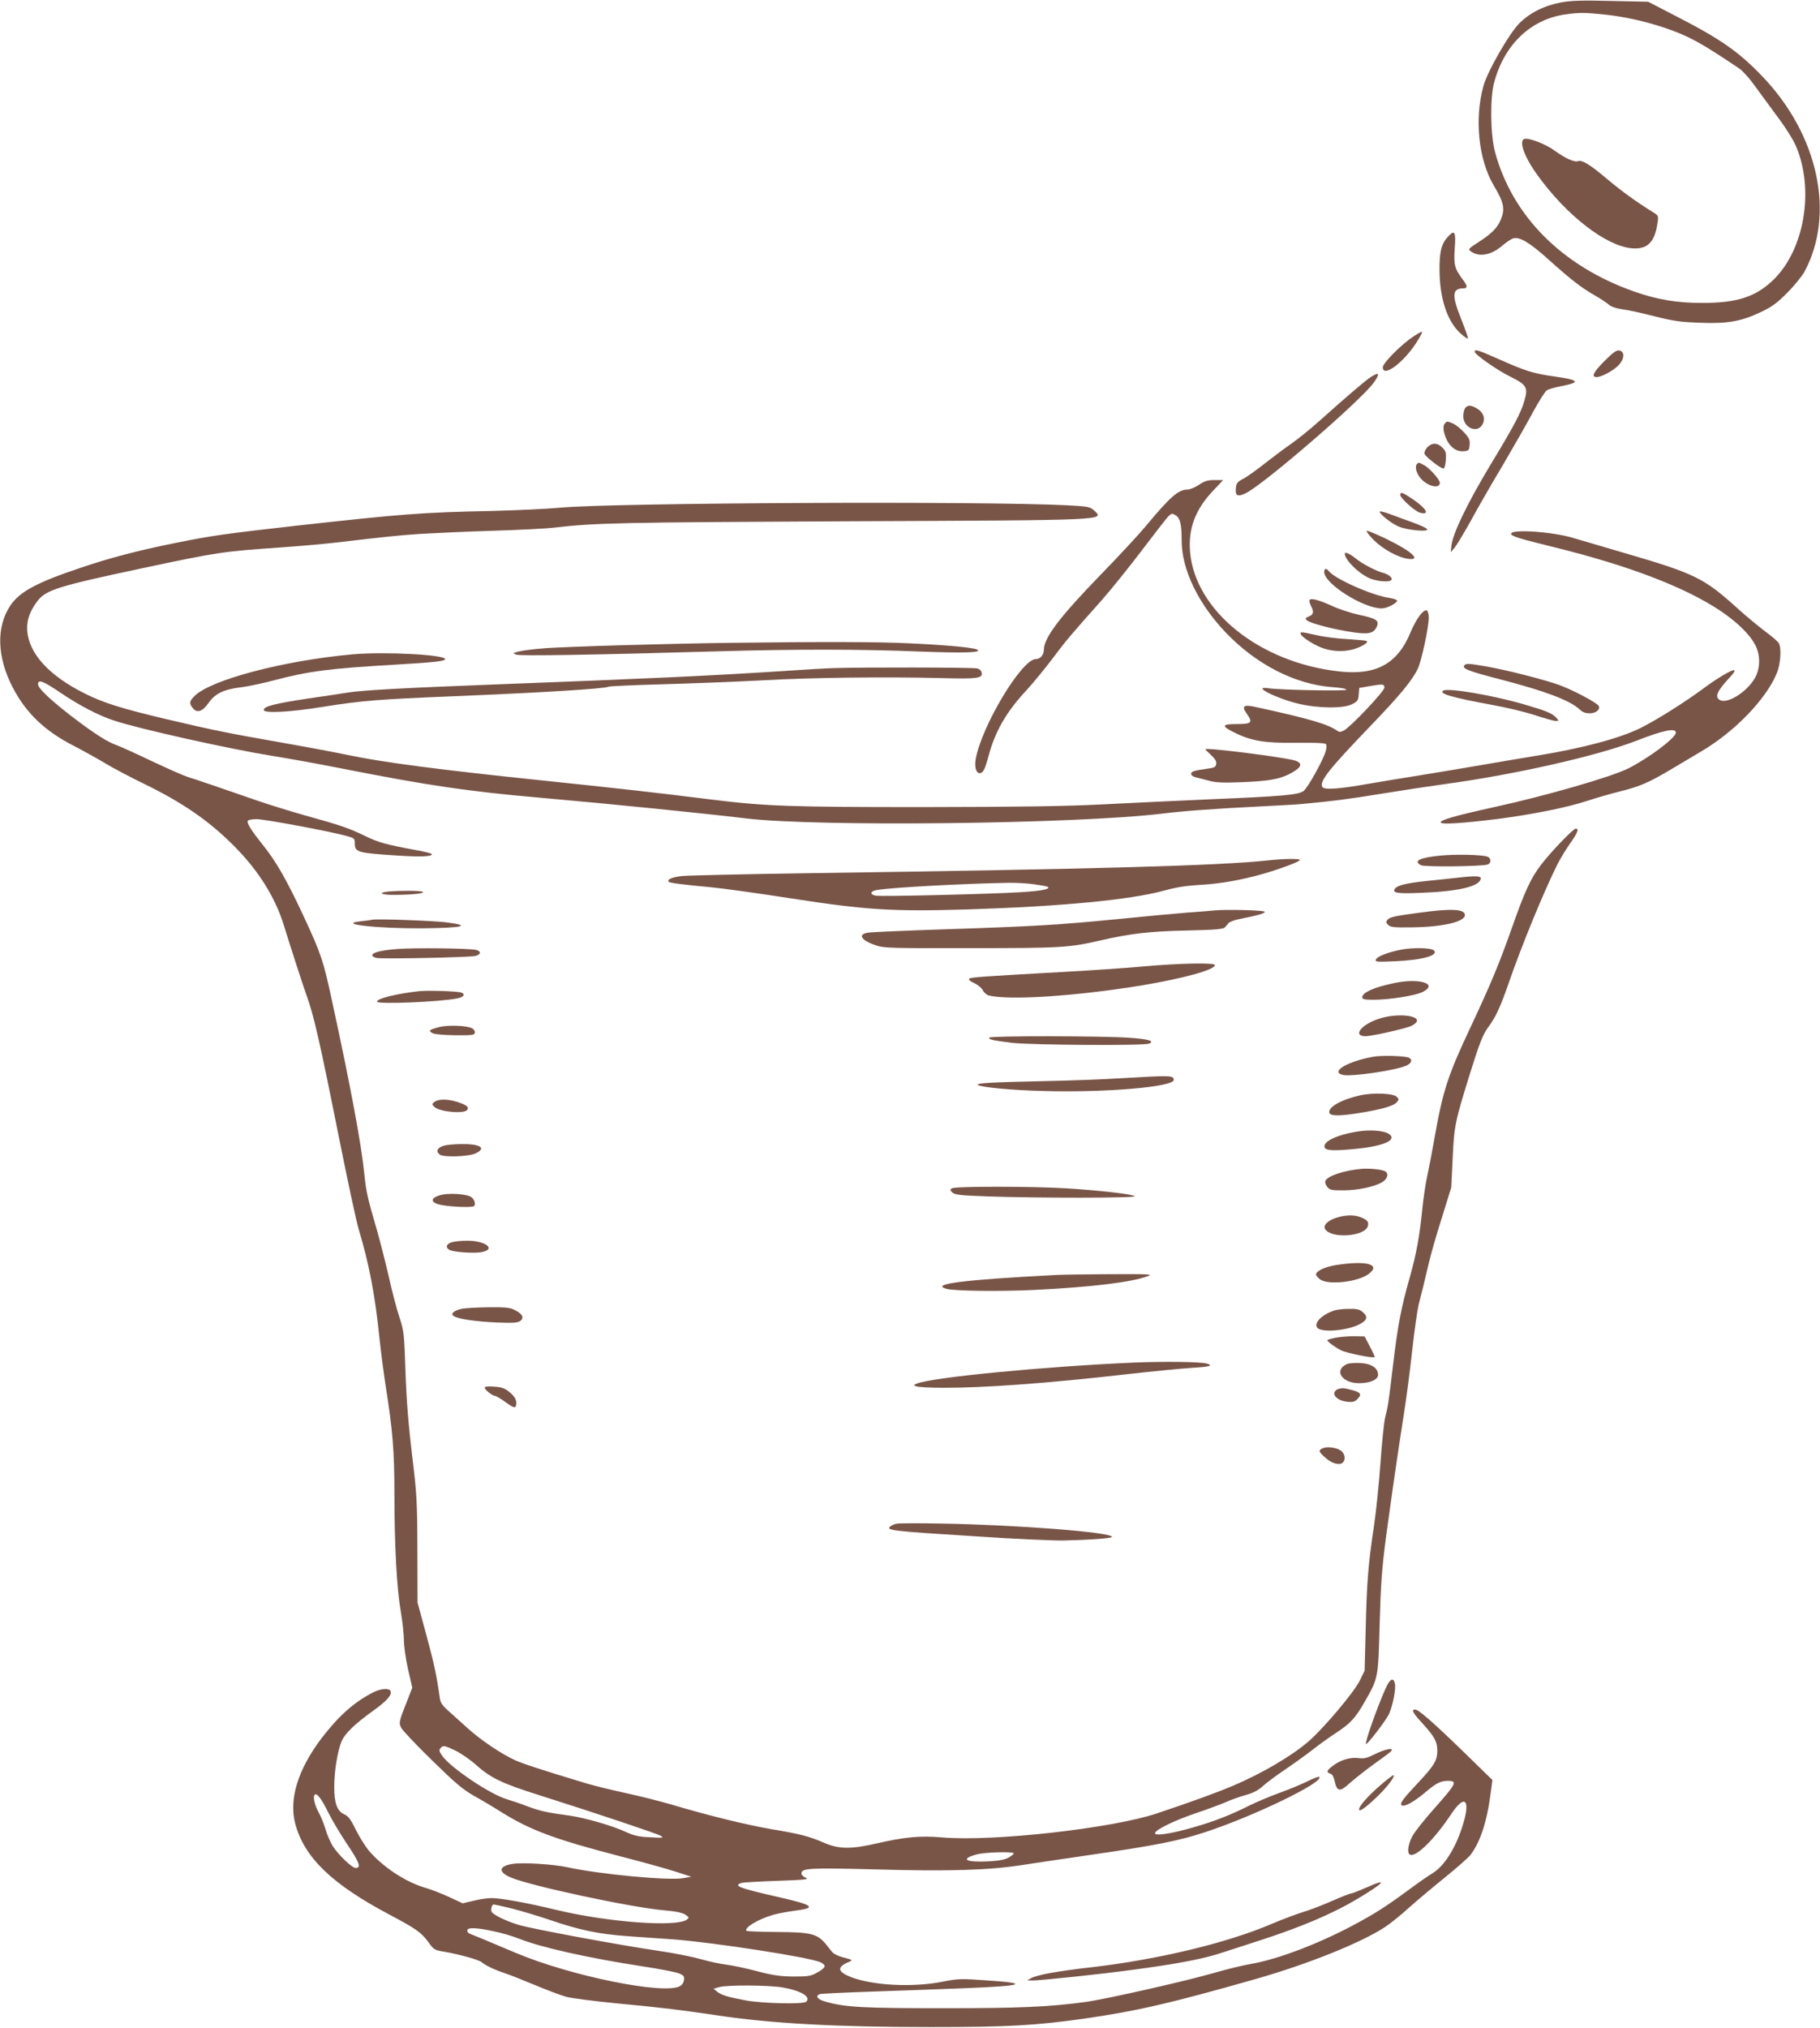 <?xml version="1.0" standalone="no"?>
<!DOCTYPE svg PUBLIC "-//W3C//DTD SVG 20010904//EN"
 "http://www.w3.org/TR/2001/REC-SVG-20010904/DTD/svg10.dtd">
<svg version="1.0" xmlns="http://www.w3.org/2000/svg"
 width="1149pt" height="1280pt" viewBox="0 0 1149 1280"
 preserveAspectRatio="xMidYMid meet">
<g transform="translate(0,1280) scale(0.1,-0.1)"
fill="#795548" stroke="none">
<path d="M9856 12785 c-109 -21 -199 -66 -266 -134 -63 -64 -199 -301 -224
-391 -59 -208 -32 -468 64 -630 65 -109 73 -149 44 -218 -21 -50 -56 -86 -138
-139 -65 -42 -69 -46 -51 -59 53 -39 130 -25 201 37 25 21 56 42 69 45 40 10
105 -29 221 -134 143 -128 202 -174 288 -224 39 -22 81 -50 93 -61 14 -13 46
-23 84 -29 34 -4 125 -24 203 -44 119 -30 164 -37 287 -41 177 -7 261 8 389
69 69 33 100 56 165 122 44 44 93 105 108 133 194 363 86 863 -267 1231 -147
154 -263 235 -539 377 l-182 94 -235 5 c-185 5 -252 2 -314 -9z m256 -75 c129
-12 267 -42 393 -84 154 -52 230 -93 476 -259 20 -14 58 -55 85 -92 27 -37 93
-126 146 -199 60 -79 110 -159 128 -202 114 -273 52 -644 -139 -835 -113 -112
-233 -152 -461 -151 -153 0 -283 22 -426 73 -453 160 -767 476 -876 881 -29
110 -32 338 -5 438 65 242 235 402 457 430 80 11 114 11 222 0z"/>
<path d="M9623 11923 c-36 -13 1 -115 83 -228 182 -253 431 -447 595 -462 98
-9 146 37 163 159 7 44 5 48 -21 64 -111 69 -203 135 -298 215 -108 91 -157
121 -182 112 -22 -9 -82 18 -145 64 -59 44 -167 85 -195 76z"/>
<path d="M9142 11307 c-42 -45 -55 -95 -54 -212 1 -179 49 -324 132 -399 23
-21 44 -35 47 -32 3 3 -16 56 -41 119 -62 154 -59 197 13 197 27 0 26 16 -3
54 -53 71 -59 93 -52 198 8 107 0 120 -42 75z"/>
<path d="M8924 10677 c-76 -50 -194 -168 -194 -195 0 -67 127 25 211 154 23
36 40 67 37 69 -3 3 -27 -10 -54 -28z"/>
<path d="M9310 10580 c0 -17 142 -117 228 -159 100 -50 110 -67 86 -149 -22
-78 -62 -154 -223 -420 -141 -236 -229 -419 -238 -496 l-4 -41 25 29 c13 16
59 93 102 170 42 78 133 236 202 351 68 116 154 266 190 334 37 68 76 130 87
137 12 8 53 20 93 27 124 24 112 39 -46 61 -131 18 -184 35 -354 111 -127 56
-148 63 -148 45z"/>
<path d="M10130 10522 c-71 -71 -86 -102 -50 -102 33 0 115 46 144 81 33 39
32 82 -2 87 -17 3 -40 -14 -92 -66z"/>
<path d="M8655 10421 c-31 -19 -156 -126 -320 -273 -53 -48 -133 -113 -178
-145 -45 -31 -122 -89 -172 -128 -49 -39 -110 -83 -135 -96 -40 -21 -45 -29
-48 -62 -4 -48 13 -55 66 -28 119 61 720 580 804 695 42 59 37 71 -17 37z"/>
<path d="M9250 10225 c-6 -8 -12 -31 -12 -52 0 -73 88 -111 121 -52 20 36 7
75 -32 99 -38 24 -60 25 -77 5z"/>
<path d="M9120 10125 c-7 -9 -9 -26 -5 -47 18 -81 67 -131 124 -126 34 3 36 6
39 40 3 31 -3 44 -35 79 -21 23 -52 48 -70 56 -40 16 -38 16 -53 -2z"/>
<path d="M9010 9976 c-12 -14 -20 -32 -17 -40 8 -21 107 -97 121 -93 6 2 12
27 14 55 3 44 -1 56 -22 77 -32 32 -66 32 -96 1z"/>
<path d="M8947 9873 c-18 -17 -5 -64 26 -97 46 -48 117 -62 117 -23 0 20 -67
95 -101 112 -32 17 -33 17 -42 8z"/>
<path d="M7569 9740 c-24 -16 -57 -30 -72 -30 -58 0 -109 -45 -263 -230 -43
-52 -170 -189 -281 -303 -263 -271 -362 -401 -363 -479 0 -31 -23 -58 -51 -58
-88 0 -339 -417 -379 -629 -9 -49 2 -91 24 -91 22 0 33 21 56 105 41 157 113
282 240 418 43 47 116 136 163 198 86 115 107 140 316 375 62 71 178 215 257
320 79 104 152 198 163 208 19 17 22 17 44 3 28 -18 37 -58 37 -158 0 -183
104 -398 278 -581 193 -202 439 -328 674 -345 48 -3 88 -10 88 -16 0 -10 -417
-2 -492 9 -110 17 44 -62 187 -97 125 -30 284 -32 340 -4 36 18 40 24 43 62
l3 41 63 11 c87 15 96 14 96 -9 0 -23 -212 -247 -255 -270 -21 -11 -30 -12
-43 -2 -60 42 -173 75 -511 149 -81 18 -95 8 -59 -43 39 -55 30 -64 -64 -64
-95 0 -99 -12 -18 -52 109 -55 195 -69 392 -66 109 1 181 -1 188 -8 6 -6 6
-21 0 -44 -18 -61 -114 -233 -141 -253 -34 -24 -133 -33 -594 -52 -198 -9
-502 -23 -675 -32 -237 -12 -515 -16 -1125 -17 -862 0 -999 5 -1355 49 -325
41 -604 72 -1065 120 -654 68 -1001 114 -1220 160 -60 13 -240 47 -400 75
-368 65 -434 78 -745 151 -286 68 -398 103 -515 162 -225 112 -353 252 -363
397 -5 63 16 122 64 186 54 71 129 94 664 208 477 101 502 105 875 131 127 9
284 23 350 31 306 36 380 44 525 54 85 5 292 15 460 20 168 5 343 14 390 20
262 30 409 33 1860 40 1661 7 1614 5 1545 70 -23 21 -37 24 -172 31 -541 27
-2851 16 -3193 -15 -85 -8 -281 -17 -435 -21 -445 -9 -566 -19 -1243 -94 -432
-49 -523 -61 -750 -107 -234 -47 -416 -94 -607 -159 -274 -92 -382 -150 -441
-239 -89 -135 -83 -325 17 -516 83 -160 202 -274 384 -367 60 -31 150 -81 200
-111 49 -30 158 -87 240 -127 247 -120 412 -234 568 -390 156 -155 264 -327
319 -505 53 -171 120 -377 144 -444 45 -124 83 -291 194 -846 60 -300 120
-583 135 -630 65 -218 102 -407 130 -680 9 -85 27 -227 41 -315 43 -272 54
-406 54 -670 0 -327 15 -602 40 -745 11 -63 20 -146 20 -183 0 -37 12 -120 26
-183 l27 -116 -36 -92 c-49 -123 -50 -131 -33 -163 8 -15 94 -107 193 -203
148 -145 193 -183 266 -225 49 -27 128 -74 175 -104 184 -114 336 -170 743
-276 140 -36 299 -80 354 -98 l99 -32 -49 -9 c-92 -17 -528 24 -735 69 -88 19
-277 31 -344 21 -88 -14 -93 -51 -11 -86 123 -53 760 -189 966 -207 74 -6 115
-15 135 -27 25 -17 26 -20 10 -32 -68 -49 -502 -16 -826 62 -177 43 -347 74
-407 74 -25 0 -76 -7 -114 -17 l-68 -16 -88 41 c-49 22 -115 48 -148 57 -125
36 -274 135 -361 240 -21 27 -57 84 -79 129 -31 64 -47 84 -72 95 -45 20 -63
71 -63 174 0 99 22 231 48 290 22 48 83 107 200 191 85 61 117 98 108 122 -8
21 -61 17 -109 -7 -124 -63 -223 -153 -333 -298 -143 -192 -200 -376 -161
-528 56 -215 230 -384 597 -578 171 -91 200 -112 246 -175 33 -46 38 -49 102
-59 95 -17 214 -50 232 -65 22 -20 88 -51 150 -71 30 -10 116 -44 190 -75 74
-31 162 -64 195 -73 33 -9 179 -28 325 -42 275 -26 392 -40 620 -74 348 -53
764 -75 1355 -75 492 0 665 10 975 54 330 48 536 95 1080 250 332 95 665 229
815 328 33 22 98 74 145 117 47 42 149 128 228 192 78 63 153 129 166 146 59
79 100 199 123 362 l15 110 -178 174 c-198 192 -288 271 -310 271 -26 0 -15
-21 47 -88 75 -83 93 -114 93 -172 0 -62 -20 -94 -124 -205 -96 -102 -116
-130 -100 -140 17 -10 76 22 144 79 71 61 101 76 146 76 64 0 55 -17 -90 -180
-56 -63 -115 -137 -131 -165 -28 -49 -38 -108 -19 -120 36 -22 155 94 263 257
76 114 116 98 83 -32 -41 -158 -119 -291 -199 -341 -29 -17 -101 -68 -162
-113 -133 -98 -206 -145 -345 -219 -220 -117 -476 -214 -640 -242 -52 -9 -156
-34 -231 -56 -183 -53 -684 -166 -811 -184 -237 -32 -416 -40 -908 -40 -503 0
-613 6 -737 41 -52 14 -69 36 -37 48 8 3 158 10 332 16 174 6 434 15 577 21
383 15 426 31 139 50 -159 11 -176 11 -280 -10 -186 -35 -427 -23 -568 29 -88
34 -95 63 -22 95 33 14 33 14 -42 34 -24 7 -49 20 -57 29 -7 9 -26 32 -41 51
-54 66 -95 76 -307 77 -103 1 -190 4 -194 7 -18 19 73 74 167 101 30 9 91 20
135 26 144 18 125 35 -98 86 -252 57 -291 72 -235 90 12 3 114 9 227 13 171 6
201 9 179 19 -16 6 -28 18 -28 27 0 34 45 37 470 26 464 -13 716 -5 925 28 72
11 272 41 445 66 399 58 543 87 705 140 309 101 756 317 724 350 -4 3 -38 -9
-75 -28 -38 -19 -116 -51 -174 -72 -58 -21 -144 -57 -193 -81 -119 -60 -221
-100 -358 -139 -139 -40 -244 -55 -237 -34 7 23 125 80 258 125 69 23 152 54
185 68 33 15 91 36 128 46 50 14 80 30 111 58 23 21 85 67 137 102 52 35 130
91 174 125 44 35 112 83 150 108 89 58 122 93 180 195 87 152 86 149 95 492 7
252 14 346 39 540 35 259 77 551 115 792 14 87 37 262 51 390 14 128 33 260
41 293 20 76 37 146 64 262 12 51 48 179 82 285 l60 193 9 185 c9 203 15 231
108 530 58 187 83 252 115 295 48 64 77 126 127 270 85 247 228 594 313 763
19 37 55 96 80 131 46 65 56 91 34 91 -16 0 -158 -148 -219 -228 -67 -88 -103
-167 -189 -412 -77 -217 -128 -340 -257 -615 -143 -304 -174 -398 -228 -705
-14 -80 -34 -185 -45 -235 -11 -49 -24 -139 -30 -200 -18 -179 -38 -288 -79
-434 -56 -196 -77 -309 -106 -553 -29 -244 -32 -263 -51 -338 -7 -30 -20 -158
-29 -285 -9 -126 -27 -302 -40 -390 -37 -245 -46 -357 -53 -650 l-7 -270 -32
-65 c-34 -69 -217 -287 -313 -373 -102 -92 -299 -209 -484 -287 -95 -41 -268
-104 -481 -175 -281 -95 -1040 -180 -1358 -152 -138 12 -234 3 -417 -39 -157
-36 -234 -35 -325 4 -96 42 -155 57 -335 87 -162 28 -401 87 -630 155 -74 22
-207 55 -295 74 -88 19 -196 46 -240 59 -296 89 -397 123 -453 147 -90 42
-216 126 -304 206 -42 38 -96 87 -121 109 -33 29 -47 49 -50 75 -22 154 -36
217 -85 399 l-56 206 -1 335 c-1 311 -4 354 -34 600 -22 183 -35 344 -41 520
-8 243 -10 259 -38 345 -17 50 -47 164 -67 255 -21 91 -55 224 -75 295 -59
200 -69 245 -80 356 -19 188 -86 550 -205 1097 -54 250 -68 292 -179 531 -106
227 -173 344 -255 446 -76 95 -105 141 -96 155 3 5 28 10 55 10 50 0 472 -79
567 -106 51 -14 53 -16 53 -49 0 -54 18 -59 270 -75 149 -10 225 -6 215 10 -2
4 -46 15 -97 24 -193 36 -238 48 -324 90 -101 49 -153 67 -384 131 -91 26
-228 68 -305 95 -223 77 -376 130 -430 146 -27 9 -130 54 -229 101 -98 47
-196 91 -218 99 -58 20 -139 71 -273 173 -140 107 -225 186 -225 212 0 33 32
21 140 -52 119 -81 244 -146 340 -177 160 -53 726 -179 999 -223 102 -16 299
-52 436 -79 541 -107 798 -145 1255 -185 476 -42 1027 -98 1295 -130 447 -55
2091 -36 2635 30 139 17 334 31 615 45 116 6 233 12 260 15 204 19 298 31 505
65 129 21 307 48 395 60 449 61 966 178 1217 275 168 66 248 82 248 51 0 -33
-170 -160 -300 -226 -108 -54 -520 -173 -850 -245 -253 -56 -343 -82 -334 -97
8 -13 140 -4 359 23 217 28 438 72 565 114 58 19 151 46 208 60 125 31 182 56
320 138 59 35 145 86 190 113 212 124 411 330 479 494 24 59 31 157 13 190 -6
11 -45 45 -88 76 -42 32 -117 94 -167 139 -220 199 -271 224 -735 359 -124 36
-262 77 -306 90 -131 40 -394 58 -394 27 0 -15 48 -30 272 -85 470 -116 823
-251 1047 -400 106 -71 187 -149 222 -217 34 -65 33 -149 -4 -212 -51 -86
-171 -161 -218 -136 -36 19 -19 57 58 140 31 32 40 49 28 49 -18 0 -113 -57
-185 -111 -124 -92 -302 -204 -405 -255 -132 -65 -370 -128 -655 -174 -74 -12
-234 -39 -355 -60 -121 -21 -296 -50 -390 -65 -93 -15 -235 -38 -315 -52 -197
-35 -285 -40 -293 -18 -15 37 43 110 302 380 188 195 262 285 301 362 23 47
70 263 70 324 0 21 -5 41 -11 45 -21 12 -67 -49 -104 -137 -82 -199 -217 -273
-450 -247 -502 55 -910 382 -942 755 -12 146 33 266 143 383 l66 70 -54 0
c-44 0 -63 -6 -99 -30z m-4694 -7989 c33 -16 92 -56 130 -90 93 -83 164 -117
395 -190 369 -117 745 -243 770 -257 23 -14 17 -15 -65 -10 -73 3 -102 10
-155 34 -86 40 -258 89 -356 103 -142 19 -182 28 -261 57 -43 17 -103 37 -133
46 -104 30 -355 198 -409 275 -18 26 -20 35 -11 46 17 21 26 19 95 -14z m-803
-390 c23 -47 78 -139 121 -203 77 -114 89 -148 52 -148 -22 0 -109 83 -144
138 -16 26 -37 74 -46 107 -10 33 -28 78 -40 100 -26 45 -40 99 -30 115 12 20
43 -19 87 -109z m4328 -259 c0 -4 -14 -16 -32 -26 -22 -13 -58 -20 -124 -24
-148 -8 -187 14 -77 44 52 14 233 19 233 6z m-3175 -346 c55 -14 168 -47 250
-75 184 -63 305 -88 483 -101 76 -5 205 -15 287 -20 264 -20 877 -115 937
-146 37 -19 32 -33 -23 -64 -39 -22 -55 -25 -149 -25 -85 1 -128 7 -228 33
-67 18 -156 37 -197 42 -41 5 -114 21 -162 35 -49 14 -164 37 -258 51 -260 38
-813 141 -891 165 -85 26 -163 65 -171 84 -6 17 3 45 14 45 4 0 53 -11 108
-24z m-110 -145 c50 -10 125 -32 167 -49 133 -53 436 -121 776 -173 106 -16
209 -36 228 -44 30 -12 35 -19 32 -42 -2 -17 -12 -32 -28 -40 -105 -53 -688
66 -1031 210 -210 89 -274 115 -291 121 -10 3 -18 12 -18 21 0 21 52 20 165
-4z m1826 -355 c118 -21 180 -59 149 -90 -17 -17 -270 -11 -375 7 -119 22
-159 34 -187 56 l-23 19 35 10 c52 15 313 13 401 -2z"/>
<path d="M8840 9676 c0 -20 94 -104 125 -112 64 -16 42 25 -44 84 -67 45 -81
50 -81 28z"/>
<path d="M8710 9571 c0 -16 73 -74 119 -94 58 -25 207 -37 178 -14 -10 8 -52
27 -95 42 -42 15 -105 38 -139 51 -35 13 -63 19 -63 15z"/>
<path d="M8670 9394 c60 -60 154 -112 219 -121 88 -12 25 47 -134 124 -60 29
-117 53 -125 53 -8 0 10 -25 40 -56z"/>
<path d="M8490 9305 c0 -41 100 -136 167 -159 53 -18 119 -21 128 -5 8 12 -20
35 -55 44 -45 12 -127 55 -171 90 -40 32 -69 44 -69 30z"/>
<path d="M8360 9190 c0 -74 247 -230 363 -230 33 0 97 33 97 49 0 5 -21 13
-47 17 -109 15 -341 118 -383 168 -17 22 -30 20 -30 -4z"/>
<path d="M8268 9014 c-4 -3 -1 -19 7 -35 22 -41 18 -58 -12 -70 -23 -9 -25
-12 -12 -24 18 -19 179 -60 294 -76 97 -14 128 -6 147 36 17 38 -2 51 -110 74
-51 11 -128 36 -171 56 -84 38 -132 51 -143 39z"/>
<path d="M8212 8798 c7 -22 97 -77 151 -93 65 -19 134 -19 194 1 47 16 82 39
72 48 -3 3 -57 8 -120 12 -62 3 -151 14 -197 25 -99 22 -105 23 -100 7z"/>
<path d="M4640 8743 c-381 -4 -1063 -24 -1193 -34 -73 -5 -150 -15 -172 -21
-39 -10 -39 -11 -15 -20 24 -9 472 -2 1305 22 455 13 874 13 1235 -2 291 -11
404 -7 369 12 -23 13 -195 29 -434 40 -198 9 -536 10 -1095 3z"/>
<path d="M2225 8670 c-433 -39 -894 -160 -997 -263 -33 -33 -35 -47 -10 -77
26 -33 61 -21 99 34 41 58 94 84 196 97 45 5 141 25 212 44 223 59 355 76 770
100 253 15 315 22 315 35 0 28 -383 48 -585 30z"/>
<path d="M9247 8603 c-22 -22 16 -37 228 -92 285 -74 436 -132 497 -188 18
-18 37 -25 64 -25 39 0 67 23 58 45 -8 20 -169 105 -257 136 -101 35 -337 95
-461 116 -99 17 -120 18 -129 8z"/>
<path d="M5260 8583 c-41 -1 -181 -9 -310 -18 -479 -31 -857 -48 -1825 -85
-577 -22 -826 -36 -922 -50 -33 -6 -150 -23 -260 -39 -209 -32 -278 -49 -278
-72 0 -23 169 -14 382 21 238 38 341 46 803 65 584 24 970 48 992 61 5 3 156
10 336 15 180 5 467 16 637 25 314 18 779 23 1135 14 217 -6 253 -1 248 32 -2
14 -13 25 -28 29 -24 7 -748 8 -910 2z"/>
<path d="M9111 8441 c-29 -19 53 -43 314 -91 94 -17 216 -47 272 -66 55 -18
111 -34 124 -34 22 0 22 0 3 21 -24 27 -64 43 -205 84 -200 58 -479 105 -508
86z"/>
<path d="M7610 8071 c0 -2 16 -19 36 -37 25 -23 35 -40 32 -56 -3 -19 -11 -24
-58 -30 -84 -12 -100 -17 -100 -33 0 -8 12 -17 28 -21 15 -3 52 -13 82 -21 43
-12 87 -15 205 -10 162 6 237 18 300 49 81 41 95 69 43 87 -57 20 -568 85
-568 72z"/>
<path d="M9095 7400 c-133 -13 -175 -34 -124 -61 24 -12 391 -8 422 5 24 11
21 42 -5 50 -40 12 -200 15 -293 6z"/>
<path d="M8000 7369 c-316 -33 -1066 -54 -2880 -80 -410 -6 -775 -14 -812 -18
-62 -6 -100 -22 -86 -37 7 -7 103 -19 267 -34 68 -6 298 -38 510 -71 471 -73
638 -83 1106 -69 597 19 1027 60 1245 119 74 21 141 31 225 36 129 7 259 30
401 70 109 32 222 74 230 86 6 11 -97 10 -206 -2z m-1473 -150 c43 -6 82 -13
87 -16 22 -14 -36 -26 -167 -34 -192 -12 -885 -29 -919 -22 -40 8 -34 29 10
36 100 16 542 40 829 45 45 1 117 -3 160 -9z"/>
<path d="M9190 7259 c-41 -5 -122 -13 -180 -19 -126 -13 -185 -27 -202 -47
-23 -29 11 -35 167 -28 233 9 364 40 373 88 4 19 -28 21 -158 6z"/>
<path d="M2453 7173 c-70 -7 -49 -21 30 -21 116 0 202 9 186 19 -14 8 -130 9
-216 2z"/>
<path d="M7670 7054 c-19 -2 -98 -9 -175 -14 -77 -6 -270 -24 -430 -40 -373
-37 -541 -47 -1090 -65 -247 -8 -469 -18 -492 -21 -71 -10 -49 -48 47 -81 51
-17 96 -18 600 -17 571 0 621 3 815 48 193 44 310 58 548 63 179 4 231 9 240
20 7 7 18 20 24 28 7 7 39 19 70 25 112 22 158 35 158 45 0 10 -238 16 -315 9z"/>
<path d="M8965 7040 c-164 -22 -191 -28 -206 -46 -10 -12 -9 -18 5 -32 14 -14
36 -17 149 -15 201 2 343 37 335 81 -7 35 -88 38 -283 12z"/>
<path d="M2350 6995 c-8 -2 -42 -7 -75 -10 -151 -17 104 -46 390 -44 260 2
319 17 149 38 -84 10 -439 23 -464 16z"/>
<path d="M2505 6810 c-102 -8 -155 -22 -155 -40 0 -5 12 -13 26 -16 31 -8 573
3 622 12 37 7 43 29 10 38 -38 11 -396 15 -503 6z"/>
<path d="M8845 6806 c-86 -17 -152 -43 -159 -63 -6 -14 8 -15 121 -10 171 7
277 37 246 68 -17 17 -130 20 -208 5z"/>
<path d="M7215 6700 c-110 -10 -333 -25 -495 -34 -519 -29 -592 -34 -601 -43
-6 -6 6 -17 31 -28 23 -10 48 -31 55 -46 8 -15 25 -29 37 -32 134 -32 551 -4
963 63 268 45 465 99 465 129 0 16 -221 12 -455 -9z"/>
<path d="M8805 6596 c-130 -27 -205 -60 -205 -91 0 -12 14 -15 73 -15 96 0
262 26 306 48 106 51 -14 91 -174 58z"/>
<path d="M2645 6544 c-142 -16 -265 -46 -265 -66 0 -18 399 -2 509 21 39 8 50
25 24 36 -21 9 -209 15 -268 9z"/>
<path d="M8691 6365 c-104 -38 -149 -105 -71 -105 42 0 259 49 292 66 112 58
-80 92 -221 39z"/>
<path d="M2767 6316 c-59 -16 -64 -21 -36 -37 14 -7 70 -12 143 -13 105 -1
121 1 124 16 2 9 -6 22 -18 28 -34 18 -159 22 -213 6z"/>
<path d="M6246 6251 c-7 -11 16 -17 144 -33 116 -14 831 -19 864 -5 39 16 -3
29 -125 37 -162 12 -876 13 -883 1z"/>
<path d="M8668 6130 c-161 -29 -271 -95 -192 -114 53 -14 348 30 406 60 32 16
36 38 11 49 -28 11 -174 15 -225 5z"/>
<path d="M7085 5995 c-110 -7 -342 -16 -515 -19 -309 -7 -407 -12 -397 -23 16
-15 210 -34 417 -39 392 -11 820 26 820 70 0 29 -20 29 -325 11z"/>
<path d="M8584 5886 c-119 -27 -204 -76 -191 -111 8 -19 62 -20 187 0 134 21
216 44 236 66 17 19 17 21 1 37 -23 22 -149 27 -233 8z"/>
<path d="M2744 5846 c-18 -14 -18 -16 -2 -32 30 -31 185 -46 207 -20 15 18 -4
33 -65 52 -60 18 -115 18 -140 0z"/>
<path d="M8575 5659 c-136 -21 -227 -65 -212 -102 8 -20 62 -22 207 -7 173 18
254 57 197 94 -30 20 -117 27 -192 15z"/>
<path d="M2802 5569 c-41 -12 -52 -37 -26 -56 25 -19 186 -13 228 8 69 33 28
60 -92 58 -42 0 -92 -5 -110 -10z"/>
<path d="M8600 5423 c-112 -9 -221 -45 -233 -77 -3 -8 2 -25 12 -37 16 -20 27
-22 102 -22 89 0 194 22 244 51 35 21 45 56 18 70 -21 11 -93 18 -143 15z"/>
<path d="M6010 5300 c-13 -8 -13 -11 2 -26 15 -15 48 -19 220 -25 304 -11 944
-11 932 1 -13 13 -224 37 -437 50 -221 13 -697 13 -717 0z"/>
<path d="M2780 5257 c-56 -15 -64 -40 -19 -56 49 -17 225 -26 233 -12 12 18
-4 51 -29 61 -42 16 -139 20 -185 7z"/>
<path d="M8439 5115 c-57 -18 -88 -49 -73 -73 38 -61 248 -47 269 18 8 27 -1
39 -41 56 -41 17 -95 17 -155 -1z"/>
<path d="M2848 4958 c-32 -11 -36 -33 -10 -47 27 -14 152 -23 202 -14 97 18
24 74 -95 72 -38 0 -82 -5 -97 -11z"/>
<path d="M8438 4816 c-73 -11 -130 -38 -130 -61 0 -5 12 -19 26 -30 52 -38
243 -16 309 36 76 59 -16 84 -205 55z"/>
<path d="M6670 4753 c-586 -30 -798 -57 -697 -87 46 -15 351 -18 567 -7 356
18 602 48 705 86 36 13 15 14 -240 13 -154 -1 -305 -3 -335 -5z"/>
<path d="M2913 4539 c-51 -12 -72 -33 -46 -47 33 -18 137 -33 268 -39 108 -4
133 -2 150 10 26 20 13 45 -36 69 -28 15 -58 18 -164 17 -71 -1 -149 -5 -172
-10z"/>
<path d="M8428 4530 c-82 -25 -139 -83 -110 -112 30 -30 187 -16 263 23 50 25
57 48 24 76 -21 19 -37 23 -88 22 -34 0 -74 -4 -89 -9z"/>
<path d="M8438 4358 c-32 -6 -58 -13 -58 -17 0 -9 46 -43 87 -64 31 -16 202
-51 211 -43 2 3 -11 33 -30 68 l-33 63 -60 1 c-33 1 -86 -3 -117 -8z"/>
<path d="M7160 4200 c-572 -25 -1270 -93 -1370 -132 -24 -10 -24 -11 -5 -18
11 -5 88 -9 170 -9 253 -1 658 28 1155 85 167 19 355 37 417 41 109 6 137 14
91 27 -44 11 -265 14 -458 6z"/>
<path d="M8505 4191 c-87 -37 -35 -121 74 -121 71 0 121 22 121 53 0 43 -43
71 -113 74 -34 2 -71 -1 -82 -6z"/>
<path d="M3060 4042 c0 -13 48 -52 65 -52 6 0 37 -18 68 -41 45 -32 58 -37 63
-25 11 29 -2 60 -39 89 -30 25 -49 32 -97 35 -38 3 -60 1 -60 -6z"/>
<path d="M8448 4033 c-9 -2 -19 -11 -23 -20 -9 -26 28 -55 78 -60 37 -4 49 -1
66 16 30 30 23 43 -35 58 -51 13 -58 14 -86 6z"/>
<path d="M8353 3660 c-30 -12 -29 -21 5 -52 35 -33 65 -48 96 -48 42 0 48 62
7 87 -27 17 -83 24 -108 13z"/>
<path d="M5660 3183 c-14 -3 -31 -10 -38 -16 -32 -26 -1 -30 543 -64 237 -16
484 -27 550 -26 172 4 305 14 305 23 0 29 -601 76 -1080 84 -140 3 -266 2
-280 -1z"/>
<path d="M8747 2142 c-52 -116 -132 -341 -123 -349 7 -7 129 152 146 191 24
55 44 159 36 191 -10 41 -31 29 -59 -33z"/>
<path d="M8681 1729 c-52 -26 -70 -30 -106 -25 -51 6 -113 -12 -162 -50 -38
-29 -41 -40 -14 -49 12 -3 21 -20 27 -47 15 -68 33 -70 99 -9 32 28 102 83
156 122 54 38 101 74 104 79 13 21 -44 9 -104 -21z"/>
<path d="M8714 1532 c-79 -69 -134 -131 -134 -152 0 -19 41 10 113 79 65 62
114 127 105 137 -3 2 -41 -27 -84 -64z"/>
<path d="M8620 884 c-41 -18 -81 -34 -88 -34 -7 0 -64 -22 -125 -49 -62 -27
-144 -59 -184 -70 -39 -12 -124 -44 -188 -71 -281 -121 -711 -225 -1132 -275
-229 -26 -353 -49 -393 -70 l-25 -14 33 -1 c49 0 415 38 622 66 282 37 462 71
573 109 56 18 167 54 247 80 258 84 449 165 606 258 178 106 203 138 54 71z"/>
</g>
</svg>
